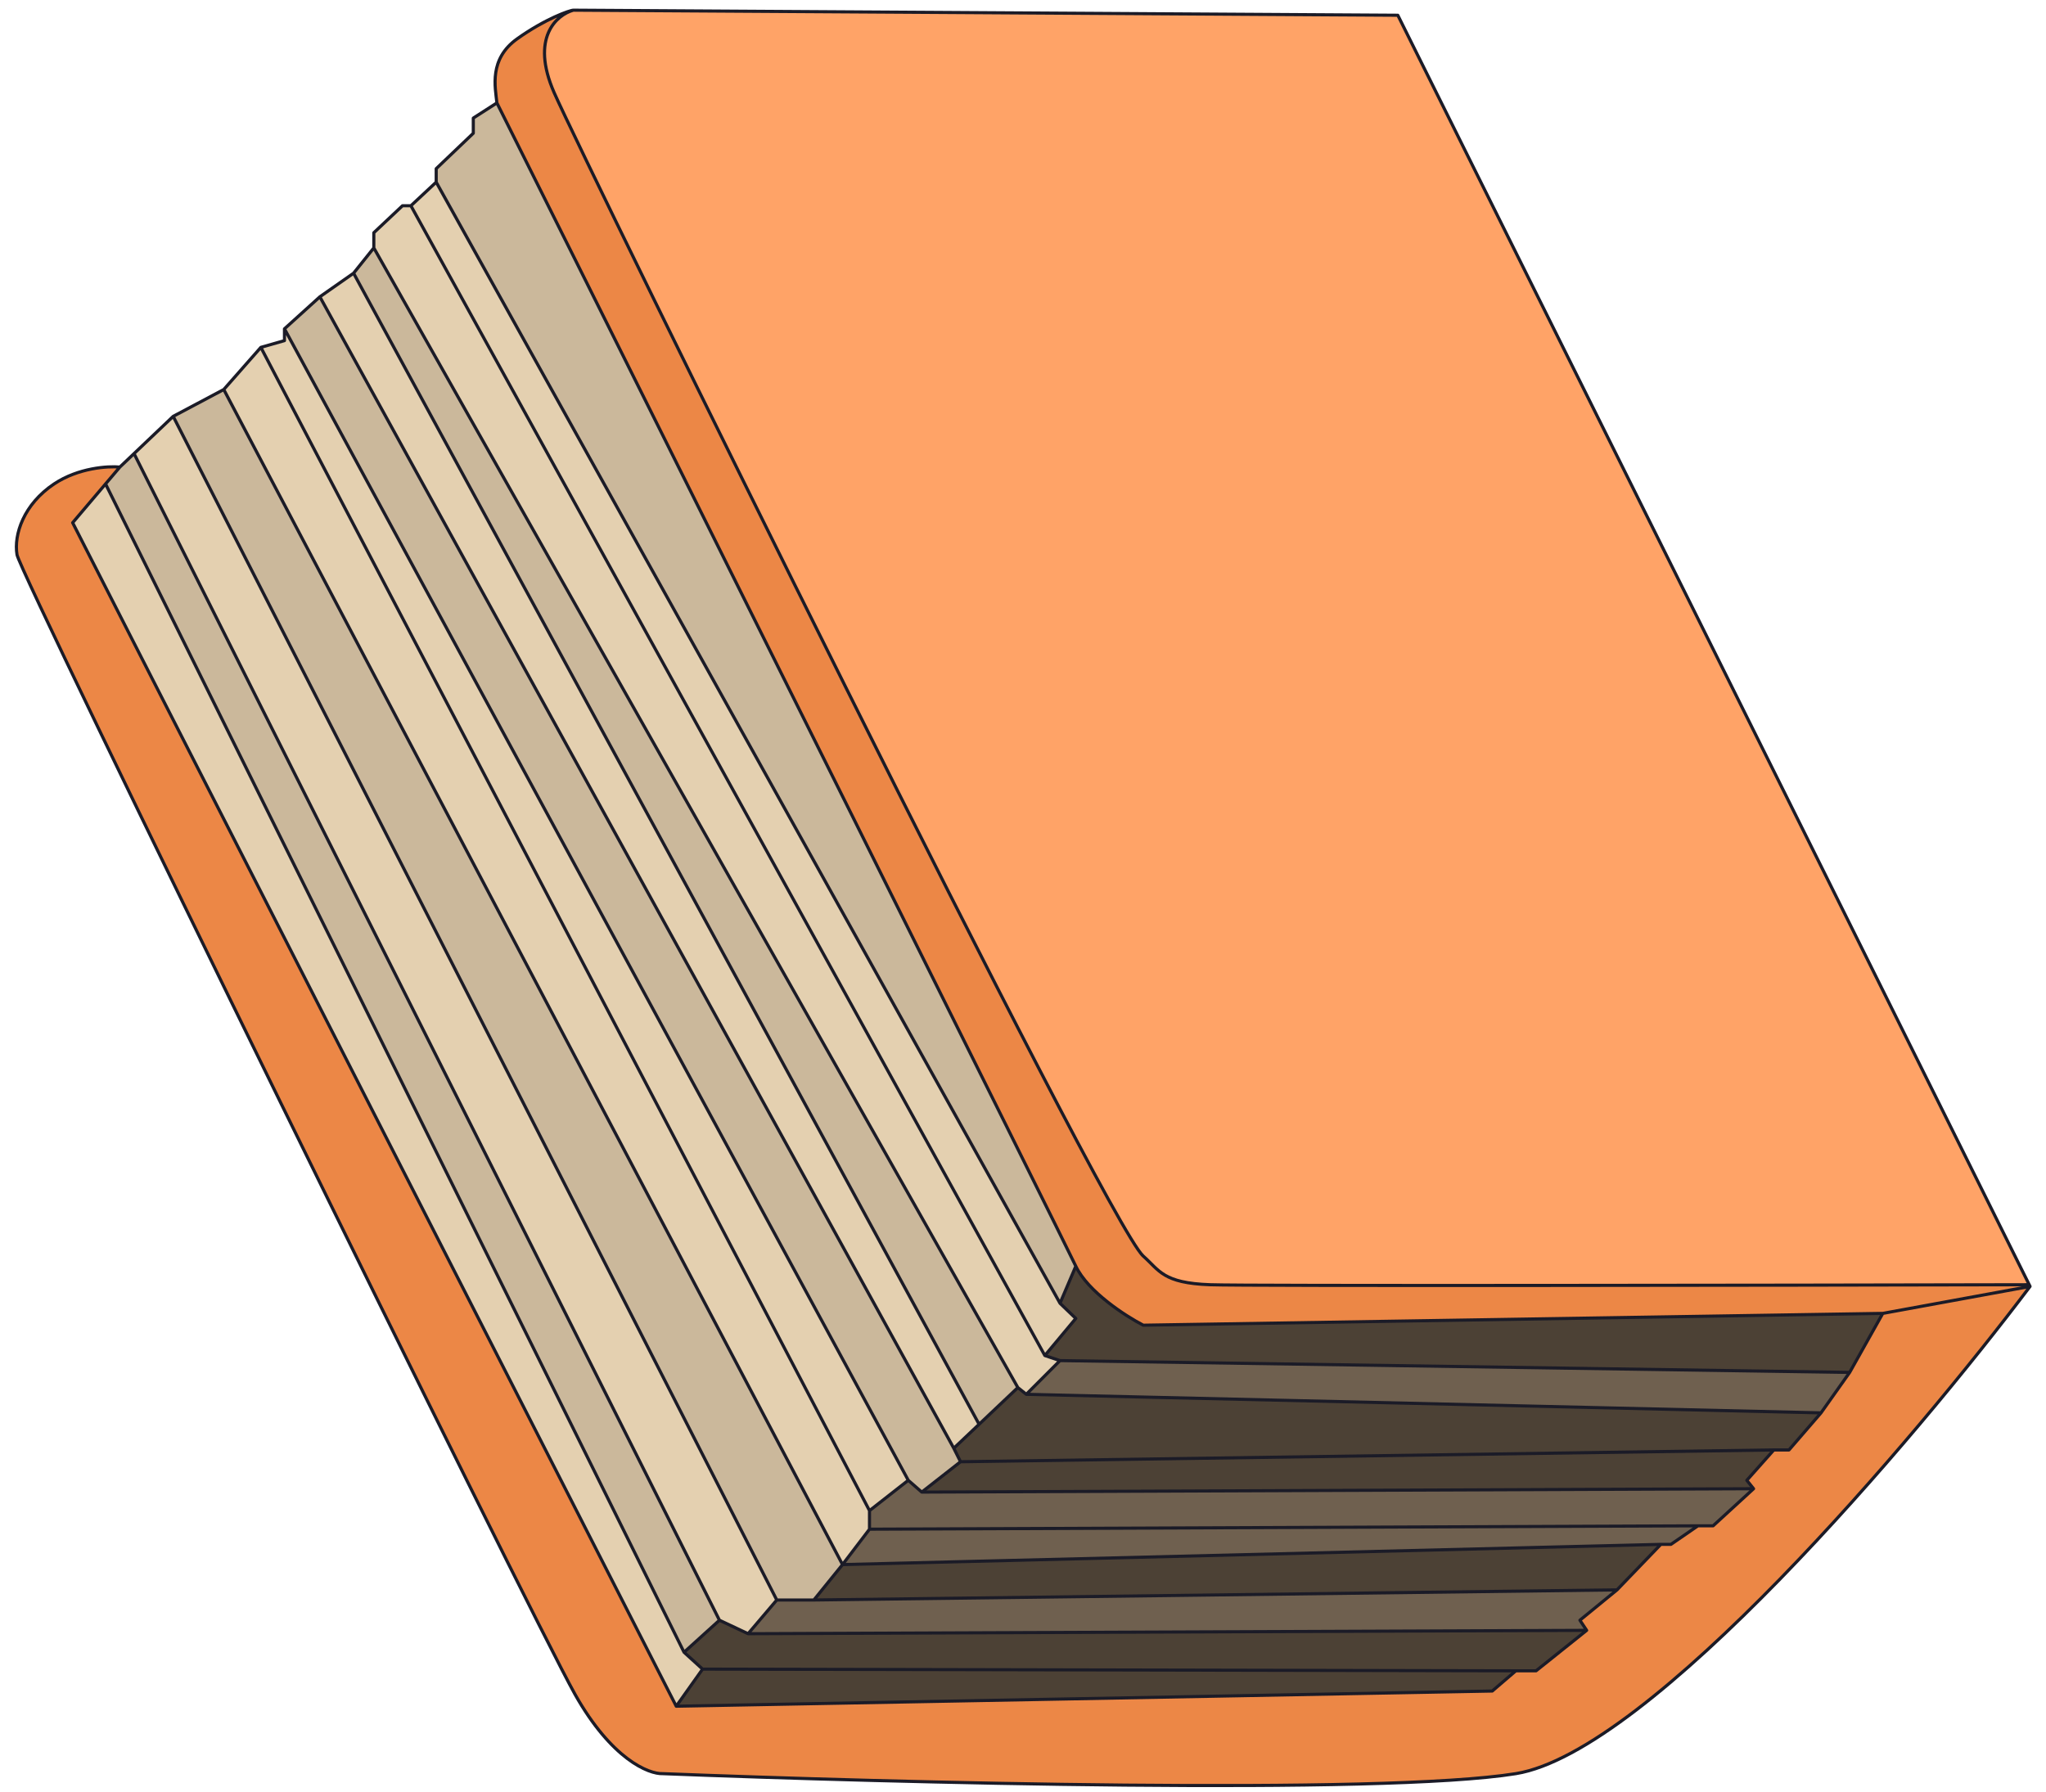 <?xml version="1.0" encoding="UTF-8"?> <svg xmlns="http://www.w3.org/2000/svg" width="137" height="120" viewBox="0 0 137 120" fill="none"> <path d="M93.598 1.021L38.394 0.682C37.289 0.983 35.485 2.511 37.111 6.215C39.143 10.844 74.041 81.89 76.552 84.12C77.639 85.087 77.865 85.927 81.026 86.04C83.555 86.13 118.647 86.077 135.877 86.04L93.598 1.021Z" fill="#FFA367"></path> <path d="M101.501 118.783C110.442 117.338 128.181 96.427 135.933 86.153L126.07 87.959L123.854 91.911L121.935 94.621L119.79 97.105H118.774L116.967 99.137L117.419 99.701L114.709 102.185H113.693L111.887 103.427H111.21L108.274 106.476L105.791 108.508L106.242 109.186L102.856 111.895H101.501L99.92 113.25L45.28 114.266L4.865 35.006L7.068 32.409L8.026 31.28C7.235 31.205 5.248 31.325 3.623 32.409C1.591 33.764 0.913 35.796 1.139 37.151C1.365 38.506 35.459 108.057 38.507 113.476C40.945 117.812 43.436 118.82 44.377 118.783C59.693 119.385 92.56 120.228 101.501 118.783Z" fill="#EC8746"></path> <path d="M76.552 88.749L126.07 87.959L135.933 86.153L135.877 86.04C118.647 86.077 83.555 86.13 81.026 86.04C77.865 85.927 77.639 85.087 76.552 84.12C74.041 81.89 39.143 10.844 37.111 6.215C35.485 2.511 37.289 0.983 38.394 0.682C38.168 0.682 36.523 1.247 34.627 2.602C32.73 3.956 33.159 5.838 33.272 6.892C45.841 32.033 71.223 83.082 72.036 84.798C72.849 86.514 75.385 88.147 76.552 88.749Z" fill="#EC8746"></path> <path d="M72.036 84.798C71.223 83.082 45.841 32.033 33.272 6.892L31.692 7.908V8.924L29.208 11.295V12.199L70.978 87.282L72.036 84.798Z" fill="#CBB89B"></path> <path d="M25.031 16.602L23.676 18.296L65.559 95.387L68.156 92.927L25.031 16.602Z" fill="#CBB89B"></path> <path d="M45.803 110.653L48.174 108.508L8.975 30.377L8.026 31.28L7.068 32.409L45.803 110.653Z" fill="#CBB89B"></path> <path d="M52.012 107.153H54.496L56.415 104.782L14.983 26.086L11.597 27.884L52.012 107.153Z" fill="#CBB89B"></path> <path d="M60.818 99.137L61.721 99.927L64.318 97.895L63.866 96.992L21.418 19.876L19.048 22.021L60.818 99.137Z" fill="#CBB89B"></path> <path d="M69.962 90.782L72.036 88.298L70.978 87.282L29.208 12.199L27.515 13.779L69.962 90.782Z" fill="#E4D0B0"></path> <path d="M68.156 92.927L68.721 93.379L70.978 91.121L69.962 90.782L27.515 13.779H26.95L25.031 15.586V16.602L68.156 92.927Z" fill="#E4D0B0"></path> <path d="M23.676 18.296L21.418 19.876L63.866 96.992L65.559 95.387L23.676 18.296Z" fill="#E4D0B0"></path> <path d="M58.221 101.169L60.818 99.137L19.048 22.021V22.812L17.467 23.264L58.221 101.169Z" fill="#E4D0B0"></path> <path d="M56.415 104.782L58.221 102.411V101.169L17.467 23.264L14.983 26.086L56.415 104.782Z" fill="#E4D0B0"></path> <path d="M48.174 108.508L50.093 109.411L52.012 107.153L11.597 27.884L8.975 30.377L48.174 108.508Z" fill="#E4D0B0"></path> <path d="M4.865 35.006L45.28 114.266L47.045 111.783L45.803 110.653L7.068 32.409L4.865 35.006Z" fill="#E4D0B0"></path> <path d="M123.854 91.911L126.07 87.959L76.552 88.749C75.385 88.147 72.849 86.514 72.036 84.798L70.978 87.282L72.036 88.298L69.962 90.782L70.978 91.121L123.854 91.911Z" fill="#4C4135"></path> <path d="M118.774 97.105H119.79L121.935 94.621L68.721 93.379L68.156 92.927L65.559 95.387L63.866 96.992L64.318 97.895L118.774 97.105Z" fill="#4C4135"></path> <path d="M108.274 106.476L111.21 103.427L56.415 104.782L54.496 107.153L108.274 106.476Z" fill="#4C4135"></path> <path d="M101.501 111.895H102.856L106.242 109.186L50.093 109.411L48.174 108.508L45.803 110.653L47.045 111.783L101.501 111.895Z" fill="#4C4135"></path> <path d="M45.28 114.266L99.92 113.25L101.501 111.895L47.045 111.783L45.28 114.266Z" fill="#4C4135"></path> <path d="M117.419 99.701L116.967 99.137L118.774 97.105L64.318 97.895L61.721 99.927L117.419 99.701Z" fill="#4C4135"></path> <path d="M121.935 94.621L123.854 91.911L70.978 91.121L68.721 93.379L121.935 94.621Z" fill="#6F604F"></path> <path d="M113.693 102.185H114.709L117.419 99.701L61.721 99.927L60.818 99.137L58.221 101.169V102.411L113.693 102.185Z" fill="#6F604F"></path> <path d="M111.21 103.427H111.887L113.693 102.185L58.221 102.411L56.415 104.782L111.21 103.427Z" fill="#6F604F"></path> <path d="M106.242 109.186L105.791 108.508L108.274 106.476L54.496 107.153H52.012L50.093 109.411L106.242 109.186Z" fill="#6F604F"></path> <path d="M93.598 1.021L93.692 0.974C93.675 0.939 93.639 0.916 93.599 0.916L93.598 1.021ZM135.933 86.153L136.017 86.216C136.041 86.184 136.045 86.142 136.027 86.106L135.933 86.153ZM44.377 118.783L44.381 118.678L44.373 118.678L44.377 118.783ZM38.507 113.476L38.598 113.425L38.507 113.476ZM3.623 32.409L3.681 32.496L3.623 32.409ZM4.865 35.006L4.785 34.938C4.757 34.97 4.752 35.016 4.771 35.053L4.865 35.006ZM45.28 114.266L45.187 114.314C45.205 114.35 45.242 114.372 45.282 114.371L45.28 114.266ZM99.92 113.25L99.922 113.355C99.947 113.355 99.97 113.346 99.989 113.33L99.92 113.25ZM102.856 111.895V112C102.879 112 102.903 111.992 102.921 111.977L102.856 111.895ZM106.242 109.186L106.308 109.268C106.35 109.234 106.36 109.173 106.33 109.128L106.242 109.186ZM105.791 108.508L105.724 108.427C105.683 108.461 105.674 108.521 105.704 108.566L105.791 108.508ZM108.274 106.476L108.341 106.558L108.35 106.549L108.274 106.476ZM111.21 103.427V103.323L111.207 103.323L111.21 103.427ZM111.887 103.427V103.532C111.908 103.532 111.929 103.526 111.946 103.514L111.887 103.427ZM113.693 102.185V102.081H113.693L113.693 102.185ZM114.709 102.185V102.29C114.736 102.29 114.761 102.28 114.78 102.263L114.709 102.185ZM117.419 99.701L117.49 99.779C117.53 99.742 117.535 99.679 117.501 99.636L117.419 99.701ZM116.967 99.137L116.889 99.067C116.855 99.106 116.853 99.163 116.885 99.203L116.967 99.137ZM118.774 97.105V97L118.772 97L118.774 97.105ZM119.79 97.105V97.21C119.82 97.21 119.849 97.196 119.869 97.173L119.79 97.105ZM121.935 94.621L122.014 94.689L122.02 94.681L121.935 94.621ZM123.854 91.911L123.94 91.972L123.945 91.962L123.854 91.911ZM76.552 88.749L76.504 88.843C76.519 88.851 76.536 88.855 76.553 88.854L76.552 88.749ZM38.394 0.682L38.394 0.577H38.394V0.682ZM37.111 6.215L37.206 6.172L37.111 6.215ZM76.552 84.12L76.621 84.042L76.552 84.12ZM81.026 86.04L81.03 85.935L81.026 86.04ZM135.877 86.04L135.971 85.993V85.993L135.877 86.04ZM45.803 110.653L45.709 110.7C45.715 110.712 45.723 110.722 45.733 110.731L45.803 110.653ZM50.093 109.411L50.048 109.506C50.063 109.513 50.078 109.516 50.094 109.516L50.093 109.411ZM54.496 107.153V107.258L54.497 107.258L54.496 107.153ZM61.721 99.927L61.652 100.006C61.671 100.023 61.696 100.032 61.722 100.032L61.721 99.927ZM68.721 93.379L68.655 93.461C68.673 93.475 68.695 93.483 68.718 93.484L68.721 93.379ZM69.962 90.782L69.871 90.832C69.883 90.856 69.904 90.873 69.929 90.881L69.962 90.782ZM72.036 88.298L72.116 88.365C72.152 88.323 72.148 88.26 72.109 88.222L72.036 88.298ZM70.978 87.282L70.887 87.333C70.892 87.342 70.898 87.35 70.906 87.357L70.978 87.282ZM7.068 32.409L6.988 32.341L7.068 32.409ZM8.975 30.377L8.903 30.301L8.975 30.377ZM11.597 27.884L11.547 27.791C11.539 27.796 11.531 27.801 11.524 27.808L11.597 27.884ZM17.467 23.264L17.438 23.163C17.419 23.168 17.402 23.179 17.388 23.194L17.467 23.264ZM19.048 22.812L19.076 22.913C19.121 22.9 19.152 22.859 19.152 22.812H19.048ZM19.048 22.021L18.977 21.944C18.955 21.964 18.943 21.992 18.943 22.021H19.048ZM21.418 19.876L21.358 19.79L21.348 19.799L21.418 19.876ZM25.031 15.586L24.959 15.509C24.938 15.529 24.926 15.557 24.926 15.586H25.031ZM26.95 13.779V13.675C26.923 13.675 26.898 13.685 26.878 13.703L26.95 13.779ZM29.208 11.295L29.136 11.22C29.115 11.239 29.103 11.267 29.103 11.295H29.208ZM31.692 8.924L31.764 9C31.785 8.98 31.797 8.953 31.797 8.924H31.692ZM31.692 7.908L31.635 7.82C31.605 7.839 31.587 7.872 31.587 7.908H31.692ZM65.559 95.387L65.632 95.463L65.559 95.387ZM135.85 86.09C131.975 91.224 125.606 99.017 119.088 105.706C115.829 109.05 112.535 112.116 109.499 114.436C106.46 116.759 103.692 118.322 101.484 118.679L101.518 118.886C103.78 118.521 106.583 116.928 109.627 114.603C112.674 112.274 115.976 109.2 119.238 105.852C125.763 99.155 132.139 91.356 136.017 86.216L135.85 86.09ZM101.484 118.679C97.024 119.4 86.583 119.551 75.331 119.446C64.083 119.34 52.038 118.979 44.381 118.678L44.373 118.888C52.032 119.189 64.078 119.55 75.329 119.655C86.574 119.761 97.036 119.611 101.518 118.886L101.484 118.679ZM44.373 118.678C43.936 118.695 43.101 118.467 42.067 117.686C41.035 116.907 39.812 115.582 38.598 113.425L38.415 113.528C39.64 115.705 40.882 117.053 41.94 117.853C42.996 118.651 43.878 118.908 44.381 118.888L44.373 118.678ZM38.598 113.425C37.076 110.718 27.793 91.98 18.859 73.743C14.392 64.626 10.014 55.636 6.739 48.841C5.101 45.443 3.739 42.594 2.779 40.553C2.3 39.532 1.921 38.713 1.658 38.129C1.527 37.837 1.425 37.604 1.354 37.434C1.319 37.349 1.292 37.28 1.273 37.228C1.253 37.173 1.244 37.144 1.243 37.134L1.036 37.168C1.041 37.2 1.056 37.247 1.076 37.3C1.096 37.356 1.125 37.428 1.161 37.514C1.233 37.687 1.335 37.922 1.467 38.215C1.73 38.801 2.11 39.621 2.59 40.642C3.55 42.684 4.912 45.534 6.55 48.932C9.826 55.728 14.204 64.718 18.67 73.835C27.602 92.068 36.889 110.814 38.415 113.528L38.598 113.425ZM1.243 37.134C1.024 35.824 1.679 33.831 3.681 32.496L3.565 32.322C1.502 33.697 0.802 35.768 1.036 37.168L1.243 37.134ZM3.681 32.496C5.28 31.43 7.241 31.311 8.016 31.384L8.036 31.175C7.23 31.099 5.216 31.22 3.565 32.322L3.681 32.496ZM4.771 35.053L45.187 114.314L45.374 114.219L4.958 34.958L4.771 35.053ZM45.282 114.371L99.922 113.355L99.918 113.145L45.278 114.162L45.282 114.371ZM99.989 113.33L101.569 111.975L101.433 111.816L99.852 113.171L99.989 113.33ZM101.501 112H102.856V111.791H101.501V112ZM102.921 111.977L106.308 109.268L106.177 109.104L102.79 111.814L102.921 111.977ZM106.33 109.128L105.878 108.45L105.704 108.566L106.155 109.244L106.33 109.128ZM105.857 108.589L108.341 106.557L108.208 106.395L105.724 108.427L105.857 108.589ZM108.35 106.549L111.285 103.5L111.134 103.355L108.199 106.403L108.35 106.549ZM111.21 103.532H111.887V103.323H111.21V103.532ZM111.946 103.514L113.753 102.272L113.634 102.099L111.828 103.341L111.946 103.514ZM113.693 102.29H114.709V102.081H113.693V102.29ZM114.78 102.263L117.49 99.779L117.348 99.624L114.639 102.108L114.78 102.263ZM117.501 99.636L117.049 99.072L116.885 99.203L117.337 99.767L117.501 99.636ZM117.046 99.207L118.852 97.174L118.695 97.035L116.889 99.067L117.046 99.207ZM118.774 97.21H119.79V97H118.774V97.21ZM119.869 97.173L122.014 94.689L121.855 94.552L119.71 97.036L119.869 97.173ZM122.02 94.681L123.939 91.972L123.768 91.85L121.849 94.56L122.02 94.681ZM123.945 91.962L126.162 88.01L125.979 87.908L123.762 91.86L123.945 91.962ZM126.068 87.854L76.55 88.645L76.553 88.854L126.072 88.064L126.068 87.854ZM76.6 88.656C76.022 88.358 75.102 87.803 74.226 87.109C73.348 86.414 72.526 85.589 72.131 84.753L71.941 84.843C72.358 85.723 73.211 86.573 74.096 87.274C74.983 87.976 75.915 88.539 76.504 88.843L76.6 88.656ZM72.131 84.753C71.317 83.035 45.934 31.985 33.366 6.845L33.178 6.939C45.748 32.08 71.129 83.128 71.941 84.843L72.131 84.753ZM33.376 6.881C33.262 5.811 32.849 4 34.688 2.687L34.566 2.516C32.611 3.913 33.057 5.865 33.168 6.903L33.376 6.881ZM34.688 2.687C35.63 2.014 36.51 1.537 37.181 1.229C37.516 1.075 37.799 0.963 38.011 0.891C38.117 0.854 38.204 0.828 38.271 0.811C38.341 0.793 38.38 0.787 38.394 0.787V0.577C38.351 0.577 38.289 0.589 38.219 0.607C38.145 0.626 38.052 0.655 37.943 0.692C37.723 0.768 37.434 0.882 37.093 1.038C36.411 1.351 35.52 1.835 34.566 2.516L34.688 2.687ZM38.393 0.787L93.598 1.126L93.599 0.916L38.394 0.577L38.393 0.787ZM126.089 88.062L135.952 86.256L135.914 86.049L126.051 87.856L126.089 88.062ZM38.366 0.581C37.788 0.739 37.032 1.215 36.632 2.131C36.231 3.048 36.194 4.388 37.014 6.257L37.206 6.172C36.401 4.338 36.453 3.062 36.824 2.215C37.196 1.365 37.895 0.927 38.421 0.783L38.366 0.581ZM37.014 6.257C38.032 8.574 47.266 27.496 56.558 46.114C61.204 55.423 65.866 64.659 69.523 71.706C71.351 75.23 72.929 78.207 74.128 80.373C74.727 81.456 75.233 82.338 75.628 82.984C75.825 83.306 75.996 83.571 76.137 83.774C76.277 83.974 76.393 84.12 76.482 84.199L76.621 84.042C76.553 83.981 76.449 83.854 76.309 83.654C76.171 83.456 76.003 83.195 75.807 82.874C75.414 82.232 74.91 81.354 74.311 80.272C73.114 78.108 71.537 75.132 69.709 71.609C66.053 64.564 61.392 55.33 56.746 46.02C47.452 27.4 38.221 8.484 37.206 6.172L37.014 6.257ZM76.482 84.199C76.752 84.439 76.963 84.666 77.192 84.887C77.418 85.106 77.654 85.312 77.958 85.49C78.567 85.848 79.434 86.088 81.022 86.144L81.03 85.935C79.457 85.879 78.63 85.642 78.064 85.31C77.781 85.143 77.559 84.951 77.338 84.737C77.12 84.525 76.895 84.285 76.621 84.042L76.482 84.199ZM93.505 1.068L135.783 86.086L135.971 85.993L93.692 0.974L93.505 1.068ZM135.783 86.086L135.839 86.199L136.027 86.106L135.971 85.993L135.783 86.086ZM81.022 86.144C83.553 86.235 118.649 86.182 135.877 86.145L135.877 85.935C118.645 85.972 83.556 86.025 81.03 85.935L81.022 86.144ZM45.366 114.327L47.13 111.843L46.96 111.722L45.195 114.206L45.366 114.327ZM47.116 111.705L45.874 110.576L45.733 110.731L46.974 111.86L47.116 111.705ZM45.874 110.731L48.244 108.586L48.104 108.43L45.733 110.576L45.874 110.731ZM48.129 108.603L50.048 109.506L50.138 109.317L48.219 108.413L48.129 108.603ZM50.173 109.479L52.092 107.221L51.932 107.085L50.013 109.344L50.173 109.479ZM52.012 107.258H54.496V107.049H52.012V107.258ZM54.578 107.219L56.497 104.848L56.334 104.716L54.414 107.087L54.578 107.219ZM56.499 104.846L58.305 102.475L58.138 102.348L56.332 104.719L56.499 104.846ZM58.326 102.411V101.169H58.117V102.411H58.326ZM58.286 101.252L60.883 99.219L60.753 99.054L58.157 101.087L58.286 101.252ZM60.749 99.216L61.652 100.006L61.79 99.848L60.887 99.058L60.749 99.216ZM61.786 100.01L64.382 97.978L64.253 97.812L61.657 99.845L61.786 100.01ZM64.412 97.848L63.96 96.945L63.772 97.039L64.224 97.942L64.412 97.848ZM68.091 93.009L68.655 93.461L68.786 93.297L68.222 92.845L68.091 93.009ZM68.795 93.453L71.052 91.195L70.904 91.046L68.646 93.305L68.795 93.453ZM71.011 91.021L69.996 90.682L69.929 90.881L70.945 91.22L71.011 91.021ZM70.043 90.849L72.116 88.365L71.955 88.231L69.882 90.715L70.043 90.849ZM72.109 88.222L71.051 87.206L70.906 87.357L71.963 88.374L72.109 88.222ZM71.075 87.323L72.132 84.839L71.939 84.757L70.882 87.241L71.075 87.323ZM47.045 111.887L101.501 112L101.501 111.791L47.045 111.678L47.045 111.887ZM50.094 109.516L106.243 109.291L106.242 109.081L50.093 109.307L50.094 109.516ZM54.497 107.258L108.276 106.581L108.273 106.371L54.495 107.049L54.497 107.258ZM56.418 104.887L111.212 103.532L111.207 103.323L56.413 104.677L56.418 104.887ZM58.222 102.516L113.694 102.29L113.693 102.081L58.221 102.306L58.222 102.516ZM61.722 100.032L117.419 99.806L117.418 99.597L61.721 99.823L61.722 100.032ZM64.319 98L118.775 97.21L118.772 97L64.316 97.79L64.319 98ZM68.718 93.484L121.932 94.725L121.937 94.516L68.723 93.274L68.718 93.484ZM70.977 91.225L123.852 92.016L123.855 91.806L70.98 91.016L70.977 91.225ZM7.946 31.212L6.988 32.341L7.148 32.477L8.106 31.348L7.946 31.212ZM6.988 32.341L4.785 34.938L4.945 35.074L7.148 32.477L6.988 32.341ZM6.974 32.456L45.709 110.7L45.897 110.607L7.162 32.362L6.974 32.456ZM8.098 31.356L9.048 30.453L8.903 30.301L7.953 31.204L8.098 31.356ZM48.268 108.461L9.069 30.33L8.882 30.424L48.08 108.555L48.268 108.461ZM9.048 30.453L11.669 27.96L11.524 27.808L8.903 30.301L9.048 30.453ZM52.106 107.106L11.69 27.836L11.503 27.931L51.919 107.201L52.106 107.106ZM11.646 27.976L15.033 26.179L14.934 25.994L11.547 27.791L11.646 27.976ZM15.062 26.155L17.546 23.333L17.388 23.194L14.905 26.017L15.062 26.155ZM17.496 23.364L19.076 22.913L19.019 22.711L17.438 23.163L17.496 23.364ZM19.152 22.812V22.021H18.943V22.812H19.152ZM19.118 22.099L21.489 19.954L21.348 19.799L18.977 21.944L19.118 22.099ZM21.479 19.962L23.736 18.381L23.616 18.21L21.358 19.79L21.479 19.962ZM23.758 18.361L25.113 16.668L24.949 16.537L23.594 18.23L23.758 18.361ZM25.136 16.602V15.586H24.926V16.602H25.136ZM25.103 15.662L27.022 13.856L26.878 13.703L24.959 15.509L25.103 15.662ZM26.95 13.884H27.515V13.675H26.95V13.884ZM27.586 13.856L29.279 12.275L29.136 12.122L27.443 13.703L27.586 13.856ZM29.313 12.199V11.295H29.103V12.199H29.313ZM29.28 11.371L31.764 9L31.619 8.848L29.136 11.22L29.28 11.371ZM31.797 8.924V7.908H31.587V8.924H31.797ZM31.748 7.996L33.329 6.98L33.215 6.804L31.635 7.82L31.748 7.996ZM56.508 104.733L15.076 26.037L14.891 26.135L56.322 104.831L56.508 104.733ZM17.374 23.312L58.129 101.218L58.314 101.121L17.56 23.215L17.374 23.312ZM60.91 99.087L19.14 21.972L18.955 22.072L60.726 99.187L60.91 99.087ZM21.326 19.927L63.774 97.042L63.958 96.941L21.51 19.826L21.326 19.927ZM63.938 97.068L65.632 95.463L65.487 95.311L63.794 96.916L63.938 97.068ZM65.632 95.463L68.228 93.003L68.084 92.851L65.487 95.311L65.632 95.463ZM65.652 95.337L23.768 18.246L23.584 18.346L65.467 95.437L65.652 95.337ZM24.94 16.654L68.065 92.979L68.247 92.876L25.122 16.55L24.94 16.654ZM70.054 90.731L27.606 13.729L27.423 13.83L69.871 90.832L70.054 90.731ZM29.116 12.25L70.887 87.333L71.07 87.231L29.3 12.148L29.116 12.25Z" fill="#1B1B27"></path> </svg> 